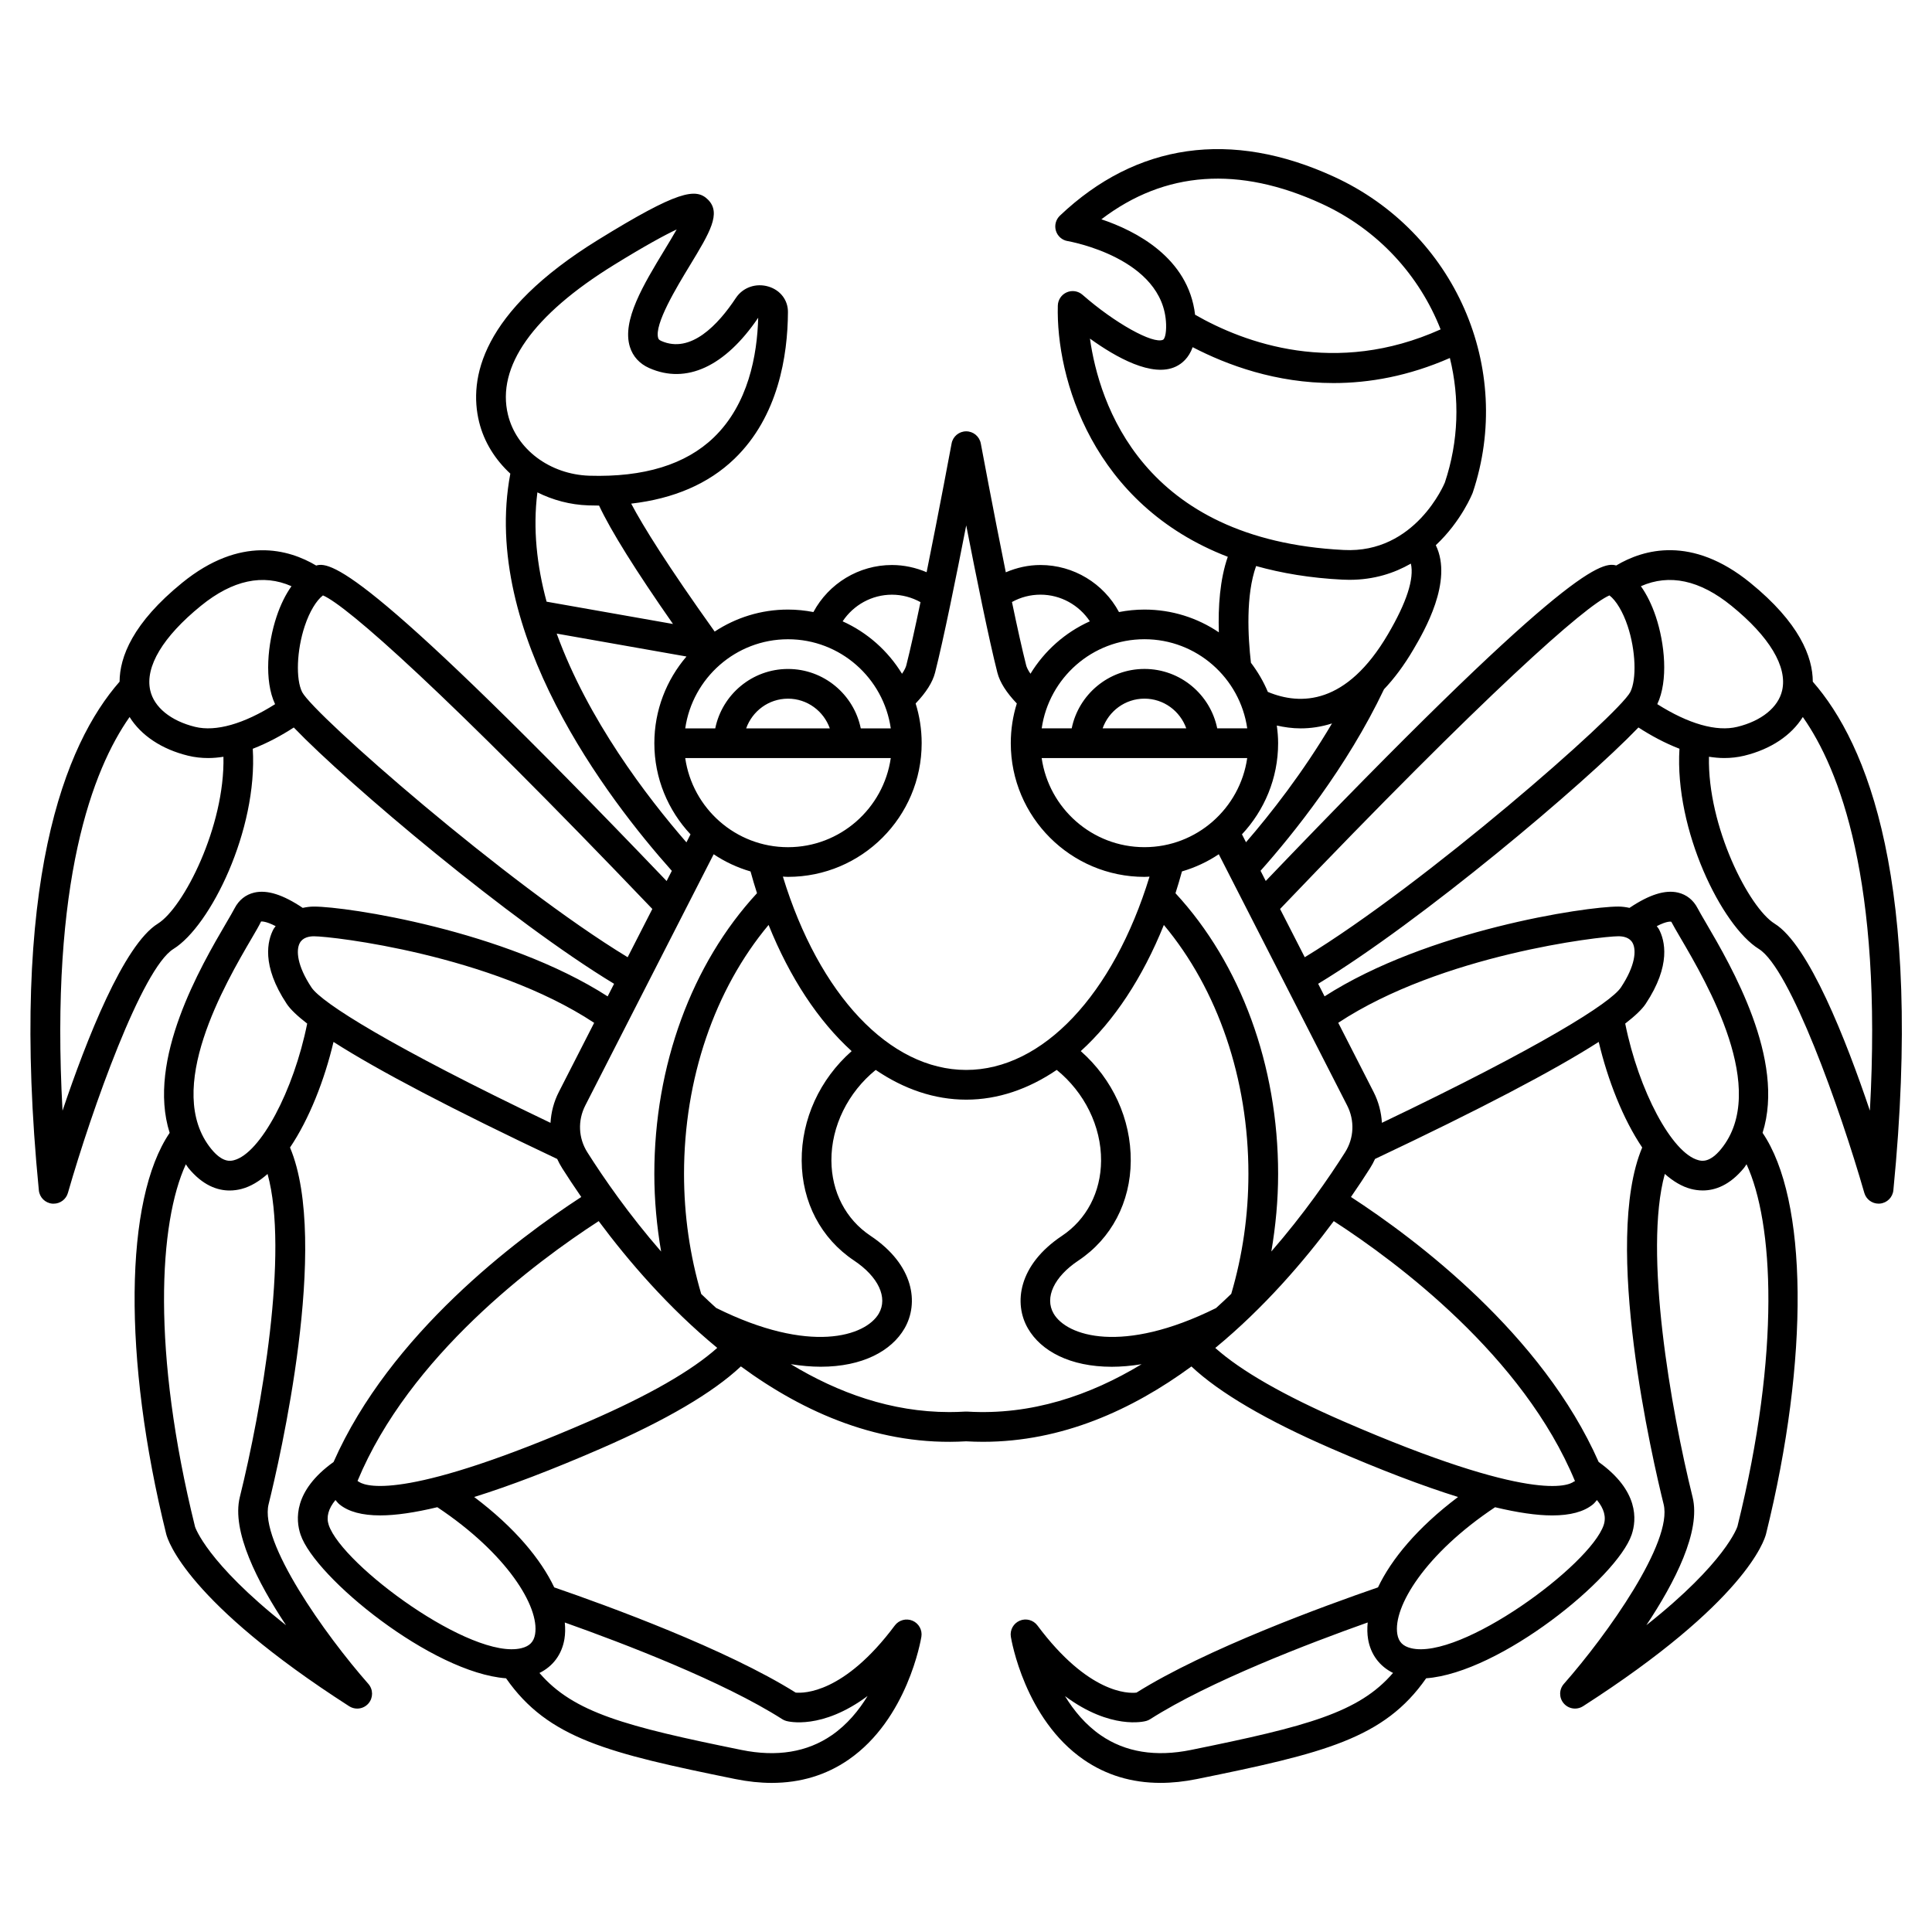 <?xml version="1.0" encoding="UTF-8"?>
<!-- Uploaded to: ICON Repo, www.iconrepo.com, Generator: ICON Repo Mixer Tools -->
<svg fill="#000000" width="800px" height="800px" version="1.1" viewBox="144 144 512 512" xmlns="http://www.w3.org/2000/svg">
 <path d="m624.41 324.64c-0.023-6.551-3.496-15.566-16.594-26.215-15.469-12.566-28.258-8.891-35.512-4.562-4.082-1.309-15.16 2.43-92.867 83.602l-1.379-2.699c8.676-9.754 22.848-27.375 32.719-48.105 2.66-2.797 5.289-6.273 7.82-10.594 2.785-4.742 10.562-18.027 5.906-27.582 6.809-6.379 9.734-13.773 9.789-13.93 11.059-33.023-4.742-69.012-36.758-83.715-27.246-12.516-52.363-8.941-72.648 10.312-1.082 1.031-1.492 2.582-1.055 4.012 0.438 1.43 1.645 2.488 3.121 2.727 0.25 0.043 25.504 4.43 26.078 22.059 0.082 2.68-0.438 3.91-0.809 4.086-2.648 1.234-12.824-4.438-21.348-11.918-1.152-1.012-2.777-1.262-4.176-0.648-1.398 0.609-2.316 1.977-2.363 3.504-0.508 19.203 9.156 52.758 45.043 66.582-2.09 6.004-2.586 13.207-2.367 20.016-5.629-3.809-12.422-6.031-19.727-6.031-2.305 0-4.555 0.238-6.738 0.66-4.066-7.578-12.031-12.469-20.812-12.469-3.215 0-6.301 0.703-9.184 1.934-3.352-16.574-6.574-33.867-6.625-34.137-0.348-1.867-1.98-3.223-3.871-3.223-1.895 0-3.527 1.355-3.867 3.215-0.051 0.273-3.266 17.551-6.621 34.121-2.894-1.223-5.996-1.91-9.191-1.91-8.781 0-16.75 4.891-20.812 12.469-2.188-0.422-4.434-0.66-6.742-0.66-7.172 0-13.84 2.156-19.422 5.832-12.52-17.539-18.93-27.863-22.125-33.906 11.273-1.305 20.465-5.242 27.344-11.867 11.633-11.199 14.141-27.336 14.199-38.91 0.016-3.141-1.996-5.785-5.125-6.738-3.32-1.012-6.805 0.191-8.672 3.004-4.715 7.121-11.973 14.863-19.789 11.391-0.648-0.289-0.734-0.562-0.797-0.754-1.117-3.586 4.859-13.445 8.438-19.336 5.211-8.594 8.355-13.777 4.75-17.355-3.203-3.18-7.953-2.41-29.078 10.629-31.141 19.215-34.363 36.852-31.578 48.27 1.309 5.356 4.285 10.02 8.277 13.719-7.93 42.094 25.82 86.219 42.801 105.26l-1.379 2.695c-77.719-81.191-88.789-84.91-92.871-83.602-7.258-4.32-20.043-8-35.508 4.562-13.098 10.645-16.566 19.664-16.594 26.215-14.449 16.484-29.387 53.18-21.395 134.79 0.184 1.883 1.676 3.363 3.559 3.535 0.125 0.004 0.246 0.008 0.367 0.008 1.734 0 3.289-1.148 3.777-2.852 6.394-22.262 19.645-59.5 27.965-64.652 9.785-6.059 22.348-31.48 21.023-53.051 3.906-1.508 7.613-3.523 10.871-5.637 14.559 15.152 57.609 51.418 84.879 67.922l-1.703 3.336c-27.223-17.504-69.062-23.801-77.844-23.801-1.039 0-2.016 0.145-2.965 0.348-5.219-3.512-9.434-4.848-12.848-4.051-2.269 0.535-4.066 1.965-5.195 4.137-0.48 0.922-1.246 2.234-2.203 3.863-6.746 11.523-21.176 36.273-15.016 55.672-11.996 17.633-12.457 59.691-0.922 106.29 0.438 1.766 5.519 18.062 48.5 45.664 0.652 0.418 1.395 0.621 2.121 0.621 1.113 0 2.215-0.473 2.992-1.375 1.273-1.488 1.262-3.691-0.031-5.164-11.539-13.102-28.918-37.621-26.438-47.621 2.879-11.609 16.293-69.32 5.676-94.531 5.078-7.535 9.129-17.848 11.523-27.984 11.863 7.598 31.668 17.965 59.277 31.016 0.387 0.84 0.824 1.66 1.328 2.457 1.438 2.266 3.133 4.84 5.055 7.621-17.191 11.184-50.684 36.336-65.648 70.234-10.688 7.66-10.062 15.348-8.742 19.25 3.871 11.422 34.844 36.613 54.461 38.07 11.137 15.98 27.082 19.855 60.785 26.707 3.332 0.672 6.539 1.012 9.617 1.012 7.613 0 14.434-2.059 20.371-6.16 15.582-10.766 19.145-31.684 19.289-32.57 0.293-1.785-0.68-3.543-2.352-4.254-1.664-0.699-3.606-0.188-4.691 1.27-13.422 17.992-24.098 17.988-26.277 17.781-18.414-11.551-49.695-22.961-63.977-27.879-3.512-7.402-10.398-15.812-21.215-23.953 9.445-2.945 20.586-7.195 33.586-12.844 17.262-7.504 29.691-14.812 37.09-21.766 16.82 12.34 37 21.191 59.688 19.852 1.512 0.086 3.012 0.129 4.504 0.129 20.895 0 39.523-8.461 55.207-19.965 7.398 6.949 19.824 14.254 37.074 21.746 13 5.648 24.145 9.895 33.586 12.844-10.816 8.145-17.703 16.551-21.215 23.953-14.285 4.922-45.578 16.336-63.996 27.887-2.141 0.27-12.75 0.316-26.258-17.789-1.086-1.461-3.031-1.977-4.691-1.27-1.668 0.711-2.641 2.469-2.352 4.258 0.145 0.887 3.707 21.801 19.293 32.566 5.938 4.102 12.762 6.16 20.367 6.16 3.078 0 6.289-0.34 9.617-1.012 33.699-6.848 49.645-10.723 60.785-26.707 19.617-1.457 50.59-26.648 54.461-38.07 1.324-3.91 1.945-11.602-8.742-19.25-14.965-33.906-48.461-59.055-65.648-70.234 1.918-2.773 3.613-5.348 5.055-7.621 0.504-0.797 0.945-1.617 1.328-2.457 27.609-13.051 47.418-23.418 59.277-31.016 2.402 10.141 6.449 20.457 11.523 27.984-10.617 25.211 2.797 82.922 5.676 94.531 2.481 10-14.898 34.52-26.438 47.621-1.297 1.477-1.309 3.68-0.031 5.164 0.77 0.902 1.879 1.375 2.992 1.375 0.73 0 1.469-0.203 2.121-0.621 42.98-27.602 48.062-43.895 48.5-45.664 11.539-46.598 11.074-88.656-0.922-106.29 6.16-19.402-8.27-44.148-15.016-55.672-0.953-1.629-1.723-2.945-2.203-3.863-1.129-2.172-2.926-3.602-5.195-4.137-3.414-0.793-7.629 0.543-12.848 4.051-0.945-0.199-1.926-0.348-2.965-0.348-8.781 0-50.621 6.293-77.844 23.797l-1.703-3.336c27.273-16.504 70.32-52.77 84.879-67.922 3.254 2.113 6.965 4.129 10.871 5.637-1.328 21.566 11.242 46.992 21.027 53.051 8.316 5.148 21.566 42.391 27.961 64.652 0.488 1.699 2.043 2.852 3.777 2.852 0.117 0 0.242-0.004 0.363-0.016 1.887-0.172 3.375-1.656 3.559-3.535 8.027-81.605-6.914-118.3-21.359-134.78zm-21.562-20.102c10.086 8.188 14.855 16.148 13.445 22.41-1.012 4.488-5.461 8.105-11.891 9.672-5.516 1.355-12.957-0.793-21.203-6.012 2.965-6.273 1.98-16.094-0.387-23.191-1.055-3.156-2.402-5.871-3.957-8.066 7.547-3.332 15.594-1.641 23.992 5.188zm-132.55 182.34c-1.316 1.273-2.66 2.535-4.039 3.777-24.805 12.312-39.566 7.441-43.039 1.453-2.461-4.234 0.121-9.754 6.574-14.051 8.742-5.824 13.797-15.449 13.867-26.391 0.074-11.098-4.805-21.664-13.246-29.109 8.793-7.977 16.367-19.41 22.02-33.434 14.297 17.102 22.41 40.758 22.41 65.98-0.004 10.902-1.551 21.586-4.547 31.773zm-23.008-118.37c-13.852 0-25.316-10.289-27.238-23.617h54.473c-1.918 13.328-13.383 23.617-27.234 23.617zm-11.082-31.488c1.629-4.57 5.961-7.871 11.082-7.871 5.125 0 9.453 3.301 11.082 7.871zm36.926 28.086c5.922-6.332 9.582-14.816 9.582-24.152 0-1.59-0.141-3.144-0.348-4.68 1.945 0.434 4.043 0.754 6.332 0.754 2.606 0 5.402-0.383 8.293-1.312-7.664 12.992-16.344 24.047-22.789 31.488zm-37.258-162.99c16.82-12.82 36.434-14.211 58.387-4.121 15.004 6.891 25.934 19.074 31.512 33.297-27.906 12.543-52.031 3.586-65.066-3.883-1.766-15.137-15.781-22.262-24.832-25.293zm-3.027 31.617c6.918 4.984 16.504 10.375 22.75 7.418 1.629-0.77 3.434-2.273 4.469-5.144 9.168 4.766 22.07 9.508 37.344 9.508 9.492 0 19.895-1.848 30.82-6.644 2.613 10.625 2.352 22.02-1.332 33.012-0.078 0.188-7.773 18.875-26.805 17.867-53.473-2.699-64.852-39.027-67.246-56.016zm66.852 63.875c0.641 0.031 1.27 0.051 1.891 0.051 6.523 0 11.891-1.77 16.305-4.297 0.91 3.992-1.098 10.246-6.074 18.719-10.988 18.73-23.133 18.902-31.832 15.281-1.156-2.777-2.684-5.356-4.481-7.727-0.789-6.867-1.398-17.906 1.371-25.629 6.785 1.898 14.34 3.18 22.82 3.602zm-25.172 39.41h-7.953c-1.832-8.969-9.777-15.742-19.281-15.742s-17.453 6.773-19.281 15.742h-7.953c1.922-13.328 13.387-23.617 27.238-23.617 13.844 0 25.309 10.289 27.23 23.617zm-54.789-35.426c5.344 0 10.207 2.742 13.082 7.059-6.547 2.945-12.023 7.816-15.738 13.898-0.727-1.051-1.027-1.793-1.141-2.246-1.043-4.09-2.375-10.117-3.762-16.762 2.301-1.273 4.871-1.949 7.559-1.949zm-19.68-18.355c2.633 13.504 6.027 30.293 8.254 39.016 0.66 2.582 2.398 5.281 5.152 8.176-1.039 3.324-1.598 6.863-1.598 10.527 0 19.535 15.891 35.426 35.426 35.426 0.453 0 0.895-0.051 1.344-0.066-9.594 31.273-28.316 51.23-48.578 51.23-20.305 0-38.996-19.926-48.586-51.234 0.453 0.016 0.895 0.066 1.352 0.066 19.535 0 35.426-15.891 35.426-35.426 0-3.664-0.559-7.199-1.598-10.527 2.758-2.894 4.492-5.594 5.152-8.18 2.223-8.719 5.621-25.504 8.254-39.008zm-70.23 203.68c-3.008-10.199-4.555-20.891-4.555-31.816 0-25.219 8.117-48.879 22.41-65.984 5.652 14.035 13.223 25.465 22.012 33.441-8.426 7.438-13.309 17.984-13.242 29.062 0.062 10.961 5.117 20.594 13.867 26.43 6.449 4.301 9.031 9.816 6.574 14.051-3.481 6-18.254 10.875-43.109-1.488-1.348-1.211-2.672-2.449-3.957-3.695zm-4.238-142.02h54.473c-1.922 13.328-13.387 23.617-27.238 23.617-13.852 0-25.316-10.289-27.234-23.617zm16.152-7.871c1.629-4.57 5.961-7.871 11.082-7.871 5.125 0 9.453 3.301 11.082 7.871zm38.637-35.426c2.676 0 5.246 0.703 7.562 1.973-1.391 6.637-2.715 12.648-3.758 16.734-0.117 0.457-0.414 1.199-1.141 2.25-3.715-6.078-9.195-10.953-15.738-13.898 2.867-4.316 7.727-7.059 13.074-7.059zm-0.316 35.426h-7.953c-1.832-8.969-9.777-15.742-19.281-15.742-9.504 0-17.453 6.773-19.281 15.742h-7.953c1.922-13.328 13.387-23.617 27.238-23.617 13.844 0 25.309 10.289 27.23 23.617zm-73.375-122.81c8.449-5.215 13.559-7.961 16.637-9.41-0.98 1.738-2.168 3.695-3.176 5.356-5.606 9.238-11.398 18.789-9.219 25.77 0.789 2.527 2.551 4.465 5.102 5.598 9.848 4.387 20.141-0.406 28.898-13.324-0.262 9.898-2.606 22.898-11.766 31.723-7.473 7.199-18.531 10.57-32.969 10.141-10.465-0.344-19.34-6.981-21.574-16.148-3.106-12.727 6.598-26.457 28.066-39.703zm-6.746 63.715c0.953 0.035 1.891 0.051 2.816 0.051 3.133 6.699 9.707 17.219 19.59 31.379l-33.496-5.91c-2.574-9.52-3.668-19.312-2.438-28.969 4.082 2.035 8.664 3.293 13.527 3.449zm-8.414 33.98 34.395 6.07c-5.297 6.191-8.516 14.215-8.516 22.98 0 9.336 3.656 17.816 9.586 24.152l-1.082 2.121c-10.539-12.121-26.113-32.539-34.383-55.324zm-94.27-7.375c8.398-6.828 16.449-8.516 23.988-5.184-1.559 2.195-2.906 4.91-3.957 8.07-2.367 7.098-3.348 16.918-0.387 23.191-8.246 5.219-15.688 7.359-21.199 6.012-6.43-1.574-10.879-5.191-11.891-9.68-1.41-6.262 3.367-14.223 13.445-22.41zm-11.43 84.242c-9.051 5.602-18.934 30.789-25.258 49.566-3.352-60.957 8.016-90.445 17.773-104.33 3.023 4.859 8.48 8.543 15.504 10.254 1.758 0.43 3.547 0.621 5.34 0.621 1.344 0 2.688-0.133 4.027-0.336 0.414 18.441-10.594 40.02-17.387 44.223zm38.258-61.34c-1.75-3.43-1.457-11.129 0.676-17.531 1.254-3.773 3.051-6.766 4.824-8.117 6.25 2.621 32.414 25.684 87.289 83.094l-6.539 12.793c-31.914-19.387-83.004-64.18-86.25-70.238zm77.375 87.621-9.355 18.309c-1.34 2.617-2.055 5.402-2.215 8.199-42.469-20.297-60.641-31.824-63.34-35.875-3.844-5.793-4.129-9.879-3.109-11.777 0.797-1.48 2.481-1.789 3.754-1.789 4.902-0.004 46.961 4.902 74.266 22.934zm-93.906 125.69c-2.234 9.027 4.676 22.559 12.246 33.953-21.074-16.66-24.094-26.031-24.109-26.078-11.535-46.57-9.578-80.602-2.441-96.074 0.227 0.309 0.395 0.633 0.637 0.934 3.812 4.676 7.734 6.012 10.969 6.012 1.141 0 2.199-0.164 3.137-0.41 2.398-0.625 4.711-2.023 6.914-3.973 5.699 20.684-1.594 62.406-7.352 85.637zm-1.543-89.285c-0.82 0.219-2.973 0.77-6.012-2.961-12.793-15.699 3.727-43.926 10.781-55.98 1.039-1.77 1.875-3.203 2.402-4.312 0.016 0.004 1.094-0.215 3.871 1.23-0.168 0.266-0.402 0.469-0.551 0.75-1.617 3.019-3.312 9.605 3.492 19.852 0.961 1.445 2.797 3.195 5.414 5.219-3.57 17.762-12.371 34.371-19.398 36.203zm93.102-14.512 34.016-66.566c2.969 1.992 6.258 3.531 9.77 4.559 0.543 1.953 1.105 3.887 1.715 5.762-17.309 18.727-27.211 45.672-27.211 74.398 0 6.961 0.648 13.832 1.801 20.57-8.594-9.883-15.23-19.488-19.543-26.293-2.391-3.769-2.594-8.418-0.547-12.43zm52.195 162.65c0.328 0.211 0.684 0.371 1.062 0.473 0.496 0.145 9.391 2.438 21.551-6.617-2.328 3.82-5.418 7.578-9.484 10.387-6.516 4.504-14.578 5.82-23.945 3.91-30.789-6.254-44.5-9.906-53.531-20.398 3.562-1.754 5.934-4.894 6.617-8.988 0.223-1.348 0.25-2.82 0.098-4.387 15.629 5.547 41.984 15.633 57.633 25.621zm-65.5-22.535c-0.34 2.039-1.461 3.188-3.629 3.719-13.184 3.246-47.445-21.973-51.055-32.621-0.723-2.133-0.109-4.356 1.777-6.641 0.352 0.41 0.66 0.832 1.121 1.199 2.383 1.914 5.961 2.875 10.754 2.875 4.113 0 9.191-0.754 15.121-2.172 18.43 12.266 27.125 26.375 25.91 33.641zm14.332-56.414c-47.402 20.586-58.648 17.527-60.957 16.098-0.191-0.117-0.344-0.242-0.438-0.277 13.75-33.148 47.176-58.023 63.914-68.863 7.867 10.578 18.492 22.945 31.418 33.594-6.785 6.062-18.148 12.59-33.938 19.449zm100.16-2.566c-0.16-0.008-0.324-0.008-0.484 0-1.426 0.086-2.844 0.129-4.25 0.129-15.363-0.004-29.48-5.109-42.008-12.695 2.801 0.445 5.469 0.68 7.938 0.68 11.066 0 18.746-4.18 22.207-10.145 3.859-6.652 2.574-16.828-9.012-24.555-6.539-4.356-10.316-11.617-10.363-19.926-0.051-9.121 4.414-18.086 11.742-24.031 7.469 5.082 15.578 7.879 23.992 7.879 8.395 0 16.508-2.805 23.98-7.883 7.34 5.953 11.816 14.941 11.754 24.074-0.055 8.289-3.832 15.539-10.363 19.898-11.586 7.727-12.875 17.902-9.012 24.555 3.461 5.965 11.133 10.145 22.207 10.145 2.465 0 5.113-0.234 7.902-0.676-13.68 8.273-29.25 13.582-46.23 12.551zm59.328 89.668c-9.359 1.906-17.406 0.59-23.902-3.883-4.062-2.797-7.16-6.555-9.492-10.387 12.137 9.012 21.023 6.734 21.516 6.59 0.379-0.102 0.734-0.262 1.062-0.473 15.648-9.988 42.004-20.074 57.641-25.629-0.152 1.566-0.125 3.043 0.098 4.387 0.684 4.09 3.055 7.231 6.617 8.984-9.035 10.508-22.746 14.156-53.539 20.41zm109.36-59.586c-3.613 10.648-37.879 35.848-51.051 32.621-2.172-0.535-3.289-1.684-3.633-3.719-1.211-7.266 7.477-21.375 25.902-33.637 5.93 1.418 11.008 2.172 15.121 2.172 4.797 0 8.371-0.961 10.754-2.875 0.465-0.371 0.77-0.793 1.125-1.199 1.891 2.277 2.5 4.5 1.781 6.637zm-7.59-11.625-0.238 0.047c-1.449 1.156-11.152 5.801-61.184-15.938-15.773-6.852-27.129-13.371-33.914-19.43 12.926-10.648 23.539-23.031 31.398-33.613 16.746 10.848 50.203 35.746 63.938 68.934zm-60.941-87.164c-4.309 6.801-10.945 16.398-19.539 26.273 1.148-6.734 1.797-13.59 1.797-20.551 0-28.73-9.898-55.668-27.199-74.387 0.609-1.883 1.172-3.82 1.715-5.777 3.504-1.027 6.793-2.562 9.758-4.555l34.012 66.566c2.047 4.012 1.844 8.66-0.543 12.43zm103.98 99.148c-0.035 0.113-3.055 9.5-24.133 26.164 7.574-11.391 14.484-24.922 12.246-33.949-5.754-23.23-13.051-64.953-7.359-85.641 2.203 1.949 4.519 3.344 6.914 3.973 0.938 0.242 1.996 0.41 3.137 0.41 3.234 0 7.156-1.336 10.969-6.012 0.242-0.301 0.41-0.625 0.637-0.934 7.144 15.473 9.109 49.5-2.41 95.988zm-17.508-160.22c0.527 1.008 1.363 2.441 2.398 4.211 7.055 12.051 23.574 40.277 10.781 55.98-3.039 3.731-5.195 3.18-6.012 2.961-7.027-1.836-15.828-18.445-19.398-36.199 2.617-2.023 4.457-3.777 5.414-5.219 6.805-10.246 5.109-16.832 3.492-19.848-0.148-0.281-0.379-0.484-0.551-0.746 2.785-1.453 3.863-1.215 3.875-1.141zm-14.016 3.812c1.273 0 2.961 0.312 3.754 1.789 1.02 1.898 0.734 5.988-3.109 11.773-2.691 4.055-20.863 15.578-63.34 35.879-0.16-2.793-0.879-5.582-2.215-8.199l-9.355-18.309c27.309-18.027 69.367-22.934 74.266-22.934zm-83.141 5.559-6.539-12.793c54.875-57.41 81.039-80.473 87.289-83.094 1.77 1.352 3.566 4.34 4.824 8.117 2.133 6.402 2.43 14.102 0.68 17.527-3.246 6.059-54.336 50.852-86.254 70.242zm149.77 40.664c-6.324-18.777-16.207-43.965-25.254-49.566-6.793-4.203-17.805-25.781-17.395-44.227 1.344 0.199 2.688 0.34 4.031 0.34 1.793 0 3.582-0.195 5.336-0.621 7.023-1.711 12.48-5.391 15.504-10.254 9.766 13.879 21.137 43.363 17.777 104.33z"/>
</svg>
